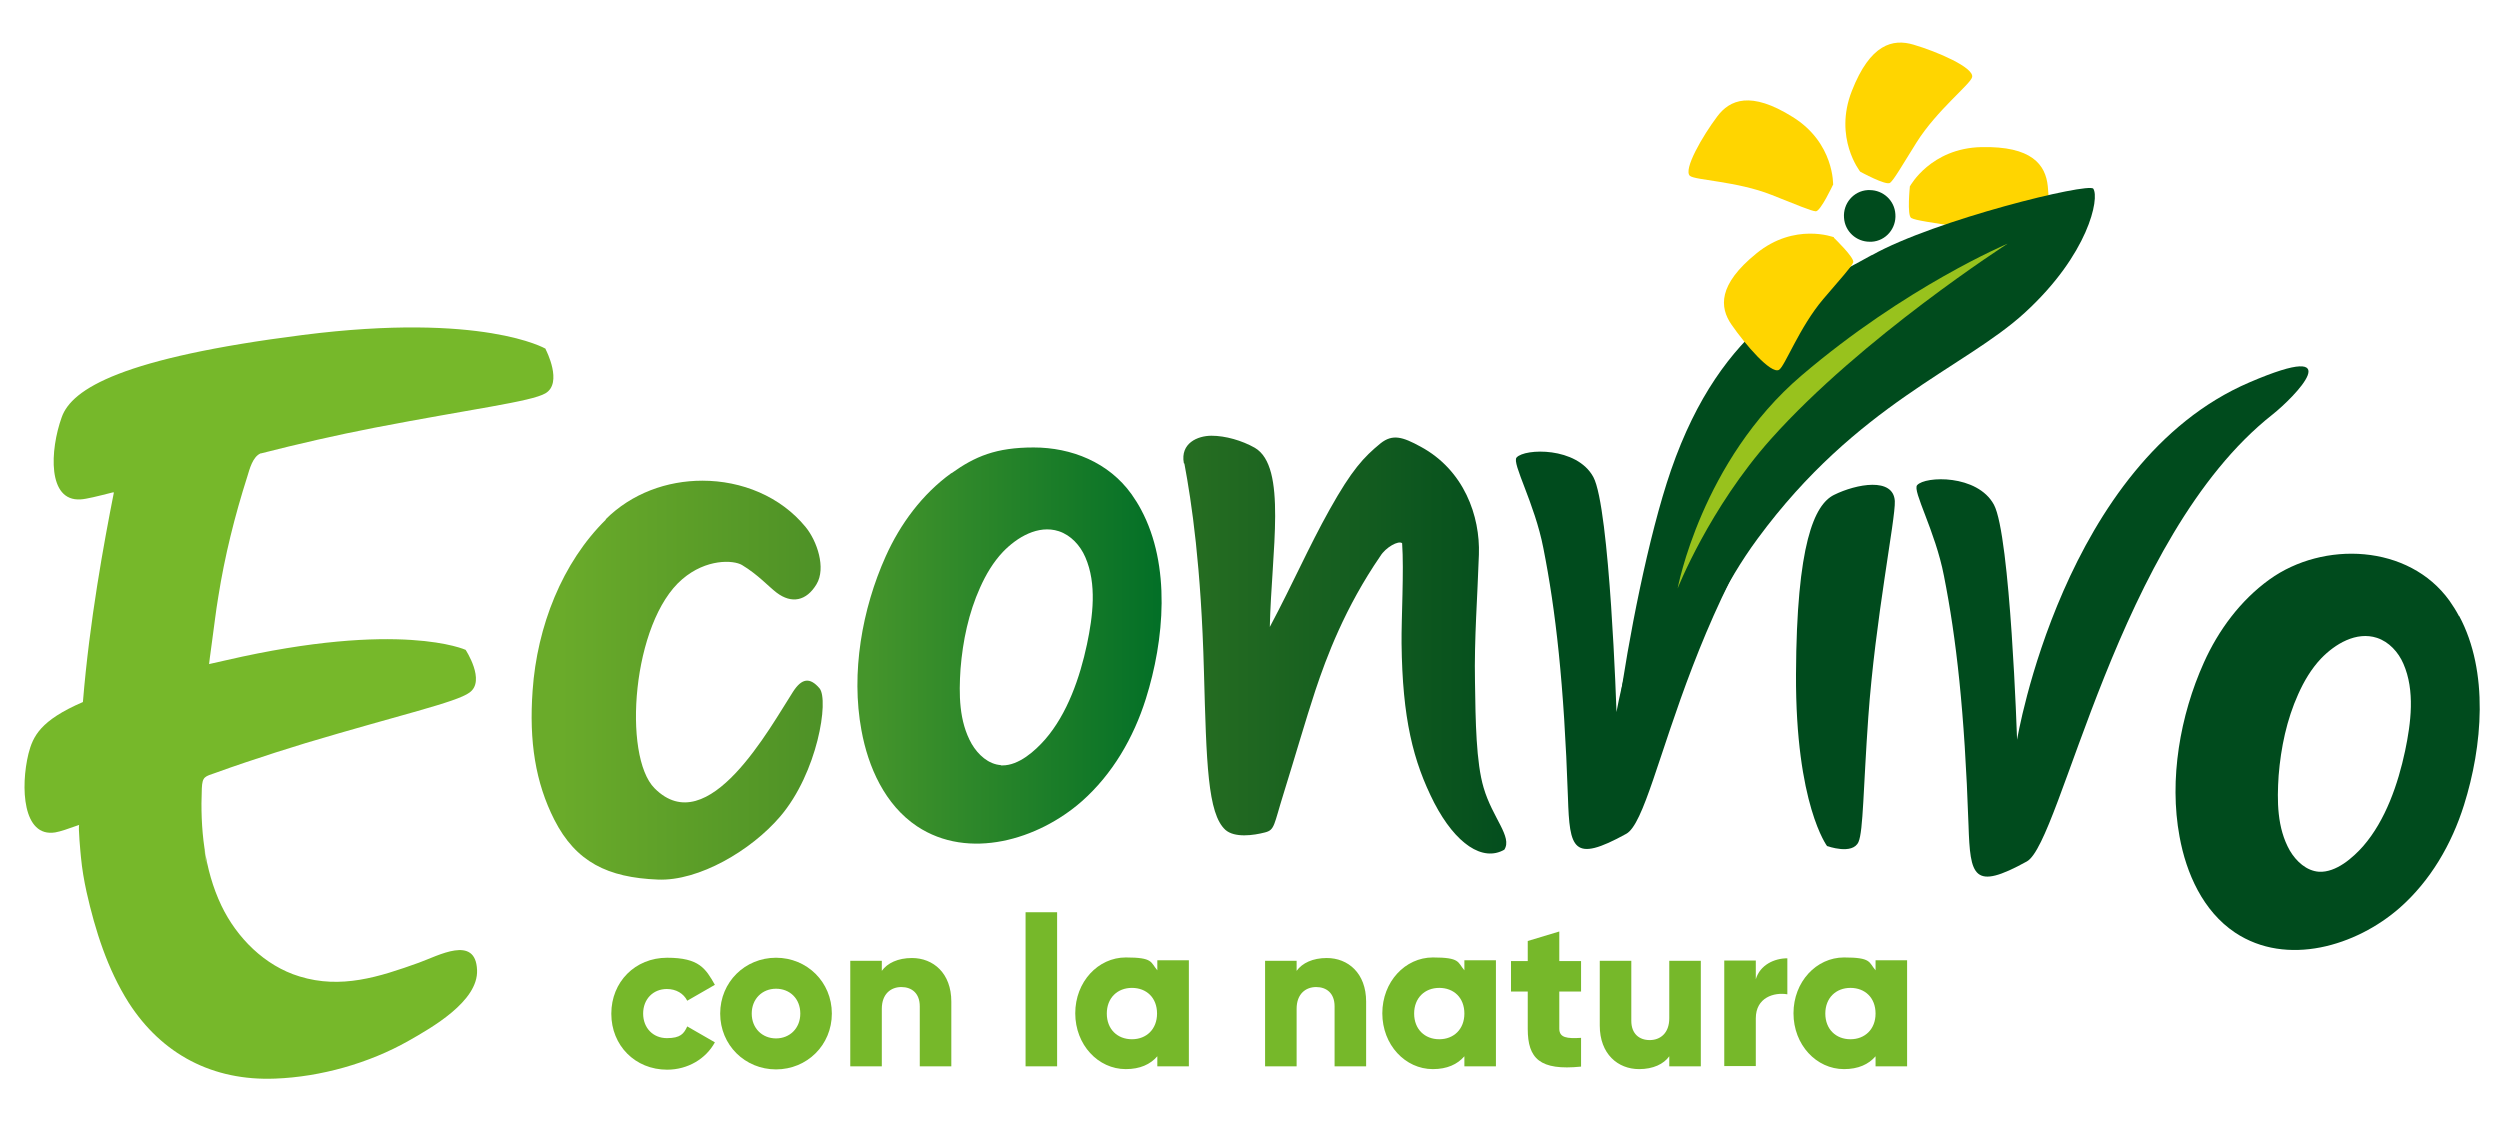 <?xml version="1.0" encoding="UTF-8"?>
<svg xmlns="http://www.w3.org/2000/svg" xmlns:xlink="http://www.w3.org/1999/xlink" version="1.1" viewBox="0 0 895.6 403.6">
  <defs>
    <style>
      .cls-1 {
        fill: none;
      }

      .cls-2 {
        fill: #004b1d;
      }

      .cls-3 {
        fill: #98c21d;
      }

      .cls-4 {
        clip-path: url(#clippath-1);
      }

      .cls-5 {
        clip-path: url(#clippath-2);
      }

      .cls-6 {
        fill: #fff;
      }

      .cls-7 {
        fill: #ffd500;
      }

      .cls-8 {
        fill: #76b82a;
      }

      .cls-9 {
        fill: url(#Sfumatura_senza_nome_3);
      }

      .cls-10 {
        fill: url(#Sfumatura_senza_nome_2);
      }

      .cls-11 {
        clip-path: url(#clippath);
      }

      .cls-12 {
        fill: url(#Sfumatura_senza_nome_2-2);
      }
    </style>
    <clipPath id="clippath">
      <path class="cls-1" d="M424.3,166.1c2.6,13.9,6,36.7,7,74.4.9,32.8,1.3,51,7.7,56.8,3.3,2.9,10,2,14.2.9,3.5-.9,3.1-2.6,6.6-13.8,4.3-13.8,7.9-26.4,11.4-37,4-12,10.6-29.7,23.3-48.2,1.9-3.1,6.5-5.7,7.8-4.6.7,9.9-.3,27-.2,35.9.3,26.8,4.1,42.2,11.7,57.1,7.7,14.8,17.4,21.2,25.1,16.8,3-4.6-4.2-11.3-7.4-22.2-2.7-9.1-2.9-23.8-3.1-38-.3-15.3.9-30.3,1.4-45.5.5-13.8-5.3-30.3-20.9-38.7-6.4-3.5-10-4.6-14.3-1.2-6.1,5-10.3,9.5-18.3,23.8-7.6,13.6-12.9,26-21.4,42,.6-27,6.3-57.4-5.4-64.2-4.6-2.6-10.5-4.3-15.5-4.3s-11.2,2.7-9.9,9.8"/>
    </clipPath>
    <linearGradient id="Sfumatura_senza_nome_2" data-name="Sfumatura senza nome 2" x1="-18" y1="4485.4" x2="-17" y2="4485.4" gradientTransform="translate(9063.1 2246253.6) scale(500.7 -500.7)" gradientUnits="userSpaceOnUse">
      <stop offset="0" stop-color="#98c21d"/>
      <stop offset="0" stop-color="#8bbb20"/>
      <stop offset=".1" stop-color="#79b225"/>
      <stop offset=".2" stop-color="#6dac28"/>
      <stop offset=".3" stop-color="#6aab2a"/>
      <stop offset="1" stop-color="#004b1d"/>
    </linearGradient>
    <clipPath id="clippath-1">
      <path class="cls-1" d="M217.1,186.1c-15.7,15.4-24.7,38.3-26.3,61.3-1.3,18.2,1,32.9,7.8,46.3,7.7,15.1,19.1,20.7,37.1,21.4,14.6.6,33.4-10.4,43.8-22.6,13.4-15.7,17.5-41.7,14.1-45.9-3.5-4.1-6.4-3.6-9.5,1.2-8.1,12.5-30.4,53.9-49.6,34.6-11.5-11.5-8.1-59.5,9.9-74.9,8.6-7.4,18.3-6.9,21.4-5.1,5.8,3.5,9.5,7.7,12.4,9.9,5.4,4.1,10.7,3,14.3-3,3.5-5.8.2-15.5-3.9-20.5-9-11-22.9-16.6-37-16.6-12.6,0-25.3,4.5-34.7,13.9"/>
    </clipPath>
    <linearGradient id="Sfumatura_senza_nome_2-2" data-name="Sfumatura senza nome 2" y1="4485.4" y2="4485.4" gradientTransform="translate(9063.1 2246269.3) scale(500.7 -500.7)" xlink:href="#Sfumatura_senza_nome_2"/>
    <clipPath id="clippath-2">
      <path class="cls-1" d="M358.6,274.1c-4.5-.3-8.2-3.7-10.5-7.6-4.6-8.1-4.6-17.8-4-26.9.8-10,2.9-20,7-29.1,2.1-4.7,4.7-9.1,8.2-12.8,5-5.2,12.6-9.8,20-7.4,4.3,1.4,7.7,5.1,9.5,9.3,4.2,9.6,2.7,21.2.6,31.2-2.5,11.8-7,24.9-15,34.1-3.7,4.2-9.4,9.3-15.3,9.3-.2,0-.4,0-.6,0M340.8,169.5c-10.4,7.5-18.3,18.2-23.5,29.8-8.5,18.9-12.5,41.8-8.7,62.3,2.4,13.2,8.4,26.7,19.9,34.4,18.5,12.3,43.4,4.8,59-8.9,11-9.7,18.6-22.8,23-36.8,6.6-21,9-47.7-1.7-67.7-1-1.9-2.2-3.8-3.4-5.5-8.2-11.5-21.6-16.8-35.1-16.8s-21,3.2-29.4,9.2"/>
    </clipPath>
    <linearGradient id="Sfumatura_senza_nome_3" data-name="Sfumatura senza nome 3" x1="-22.2" y1="4493.6" x2="-21.2" y2="4493.6" gradientTransform="translate(2730.7 489847.7) scale(109 -109)" gradientUnits="userSpaceOnUse">
      <stop offset="0" stop-color="#45952b"/>
      <stop offset="1" stop-color="#006e27"/>
    </linearGradient>
  </defs>
  <!-- Generator: Adobe Illustrator 28.6.0, SVG Export Plug-In . SVG Version: 1.2.0 Build 709)  -->
  <g>
    <g id="Livello_1">
      <rect class="cls-6" width="895.6" height="403.6"/>
      <path class="cls-2" d="M654.6,303.2s-11.4-14.9-11.2-61.6c.2-46.9,6.6-60.8,13.6-64.3,8.1-4,21.3-6.4,21.8,2.2.3,6.3-7,42.2-9.5,77.4-1.8,25.4-1.8,40.8-3.5,44.7-2.1,4.8-11.2,1.5-11.2,1.5"/>
      <path class="cls-2" d="M696.4,206.3c4.4,22.2,7.4,48.4,8.8,89.3.6,18.4,1.7,23.6,20.9,13,12.4-6.9,32.4-116.3,88-160.1,7.6-6,28.7-27.4-8.3-11.5-66.7,28.6-83.2,128-83.2,128,0,0-2.4-73.3-8.3-84.2-5.9-10.9-24.6-10.3-27.5-7-1.8,2,6.5,16.4,9.6,32.5"/>
      <path class="cls-6" d="M741.3,65.9c-1-9.5-7-20.8-29.8-20.8s-1.2,0-1.8,0c-3.8,0-7.1.7-10.2,1.5,2.5-2.9,5.1-5.5,7.2-7.6,4.4-4.4,6.6-6.6,7.3-9.8,1.7-7.8-7.2-14.7-26.3-20.5-2.4-.7-4.7-1.1-6.9-1.1h0c-10.5,0-18.7,7.5-24.5,22.2-1.6,4.1-2.4,7.9-2.7,11.5-2-2.1-4.4-4.1-7.3-5.9-7.6-4.8-14.2-7.1-20.2-7.1s-11.5,1.5-16.9,8.8c-11.7,15.7-14.6,26.3-8.7,31.6,2.4,2.1,5.5,2.6,11.5,3.5,5.6.9,13.4,2.1,20,4.6,1.3.5,2.6,1,3.8,1.5-4,1.5-7.8,3.6-11.3,6.4-18.5,15-15.9,27.7-10.4,35.7,5,7.3,14.6,19.6,22.6,19.6s3.1-.4,4.5-1.2c2.8-1.6,4.2-4.3,7.1-9.7,2.7-5,6.3-12,10.9-17.4,1.5-1.8,2.8-3.3,4-4.7,4.9-5.8,7-8.1,7.9-10.6,1.9-4.8-.3-9.1-8.7-17.1l-1.1-1.1-1.4-.6c0,0-.3-.1-.6-.2,1.4-2.1,2.8-4.7,4.5-8.2l.3-.7c8,4.2,11.3,4.4,12.4,4.4,0,6.5,1.5,9.7,4.9,11.5,2.3,1.3,5.5,1.8,13.2,3,1.9.3,4,.6,6.3,1,7.2,1.2,14.6,4.2,20,6.4,4.9,2,7.6,3,10.2,3s1.1,0,1.7-.2c7.9-1.5,10.8-12.3,8.7-32.1"/>
      <path class="cls-2" d="M669.8,90.5c-6.8,0-12.5-5.3-13-12.1-.3-3.5.8-6.9,3.1-9.5,2.3-2.6,5.5-4.3,8.9-4.5.3,0,.7,0,1,0,6.8,0,12.5,5.3,13,12.1.3,3.5-.8,6.9-3.1,9.5s-5.4,4.3-8.9,4.5c-.3,0-.7,0-1,0"/>
      <path class="cls-6" d="M669.8,68.1c4.8,0,8.9,3.7,9.2,8.6.4,5.1-3.4,9.6-8.5,9.9-.2,0-.5,0-.7,0-4.8,0-8.9-3.7-9.2-8.6-.4-5.1,3.4-9.6,8.5-9.9.2,0,.5,0,.7,0M669.8,60.5c-.4,0-.9,0-1.3,0-4.5.3-8.6,2.4-11.5,5.8-2.9,3.4-4.4,7.8-4,12.3.7,8.8,8.1,15.6,16.8,15.6s.9,0,1.3,0c9.3-.7,16.3-8.8,15.6-18.1-.7-8.8-8.1-15.6-16.8-15.6"/>
      <path class="cls-7" d="M684.3,66.6s7.4-13.5,25.5-13.9c18.1-.4,23,6.3,23.8,14,.9,8.8.8,23.2-2.6,23.9-2.5.5-15.8-7.1-29.2-9.3-9.7-1.6-15.5-2.3-17.1-3.2-1.6-.8-.5-11.4-.5-11.4"/>
      <path class="cls-2" d="M670.5,91.4c-22.7,12.8-53.5,23.9-71.9,77.1-8.1,23.5-15.4,61.2-18.8,86,6.3,6.7,4,23.7,9.8,30.7,6.3-17.8,16.1-59.8,40.1-92.3,35.5-48.2,74-61,95.7-80.9,22.8-20.9,26.8-41,24.5-44.4-1.6-2.3-56.6,11.1-79.3,23.8"/>
      <path class="cls-2" d="M552.9,196.4c4.4,22.2,7.4,48.4,8.8,89.3.6,18.4,1.7,23.6,20.9,13,12.4-6.9,21.6-99.5,88-160.1,7.1-6.5,28.7-27.4-8.3-11.5-66.7,28.6-83.2,128-83.2,128,0,0-2.4-73.3-8.3-84.2-5.9-10.9-24.6-10.3-27.5-7-1.8,2,6.5,16.4,9.6,32.5"/>
      <path class="cls-3" d="M601,210.8s8.5-45.7,44.4-76.3c37.4-31.9,73.8-47.2,73.8-47.2,0,0-52.3,33.6-84.8,70-22.1,24.8-33.4,53.5-33.4,53.5"/>
      <path class="cls-7" d="M657,85s-14.1-5.4-27.8,5.8c-13.8,11.2-13.2,19.3-8.9,25.5,4.9,7.1,14.1,17.8,17,16.2,2.1-1.2,7.3-15.3,15.9-25.4,6.2-7.3,10.1-11.5,10.7-13.1.6-1.6-6.9-8.8-6.9-8.8"/>
      <path class="cls-7" d="M666.4,61.5s-9.6-12.1-3-28.9c6.6-16.9,14.7-18.8,22.1-16.6,8.5,2.5,21.7,8.2,21,11.6-.5,2.5-12.6,11.8-19.9,23.4-5.2,8.3-8.1,13.4-9.5,14.5-1.4,1.1-10.7-4-10.7-4"/>
      <path class="cls-7" d="M656.7,66.3s.5-15.1-14.5-24.4c-15-9.4-22.5-6.2-27-.2-5.2,6.9-12.3,19.1-9.8,21.3,1.9,1.6,16.8,1.9,29.2,6.8,8.9,3.5,14.2,5.8,15.9,5.9,1.7,0,6.1-9.4,6.1-9.4"/>
      <g class="cls-11">
        <rect class="cls-10" x="423" y="155.6" width="119" height="153.4"/>
      </g>
      <g class="cls-4">
        <rect class="cls-12" x="189.5" y="172.2" width="107.5" height="143.6"/>
      </g>
      <path class="cls-2" d="M880.9,220.7c-1-1.9-2.2-3.8-3.4-5.5-14.6-20.3-45.2-21.5-64.5-7.6-10.4,7.5-18.3,18.2-23.5,29.8-8.5,18.9-12.5,41.8-8.7,62.3,2.4,13.2,8.4,26.7,19.9,34.4,18.5,12.3,43.4,4.8,59-8.9,11-9.7,18.6-22.8,23-36.8,6.6-21,9-47.7-1.7-67.7M846.7,303c-3.8,4.3-9.8,9.6-15.9,9.3-4.5-.3-8.2-3.7-10.5-7.6-4.6-8.1-4.6-17.8-4-26.9.8-10,2.9-20,7-29.1,2.1-4.7,4.7-9.1,8.2-12.8,5-5.2,12.6-9.8,20-7.4,4.3,1.4,7.7,5.1,9.5,9.3,4.2,9.6,2.7,21.2.6,31.2-2.5,11.8-7,24.9-15,34.1"/>
      <g class="cls-5">
        <rect class="cls-9" x="304.8" y="160.2" width="114.7" height="148"/>
      </g>
      <path class="cls-8" d="M195.4,124.9s-22.4-13.1-86.9-4.9c-64.6,8.2-82.8,19.2-86.4,29.5-4.2,11.7-5.2,30.2,6.8,29.4,2-.1,6-1.1,11.5-2.5.1,0,.2,0,.4,0-3.6,18.3-8.7,45.9-11.1,75.1-15.3,6.6-17.9,12.3-19.5,18.5-2.9,11.9-2.1,30.1,9.6,28.2,1.8-.3,4.7-1.3,8.6-2.7-.5.2.5,10.6.6,11.6.4,4.2,1.1,8.3,2,12.4,3.1,13.8,7.5,27.7,15.1,39.7,11.9,18.5,30.1,28.1,52.5,27.2,16.2-.6,33.6-5.5,47.7-13.5,8.3-4.7,25.1-14.2,24.6-25.4-.5-12.7-13.9-5.1-20.9-2.6-14.2,5.1-27.8,9.5-42.7,4.9-12.5-3.8-22.5-13.9-28-25.4-6.2-13-7.6-27.8-7-42,.2-4.3,1.1-4.2,5.1-5.6,3.5-1.3,7.1-2.5,10.6-3.7,7.1-2.4,14.3-4.7,21.5-6.9,33.4-10,54-14.6,58.7-18.1,5.9-4.2-1.4-15.3-1.4-15.3,0,0-23.3-10.7-85.7,3.7-2.1.5-6.2,1.4-6.2,1.4,0,0,.4-3.5,1.1-8.4s1.3-10.4,2.2-15.7c2.3-14.6,5.9-29,10.4-43.1.8-2.6,1.9-7.1,4.8-8.3,0,0,.1,0,.2,0,12.9-3.3,26.8-6.5,40.7-9.2,34.7-6.7,56-9.3,61.1-12.3,6.3-3.7.2-15.5.2-15.5M74,310.1c-.3-2-.6-4-.7-6.1.2,2,.5,4,.7,6.1"/>
      <path class="cls-8" d="M219,363.1c0-11.3,8.5-20,20-20s13.8,3.9,17.1,9.7l-9.9,5.7c-1.3-2.6-4-4.2-7.3-4.2-4.9,0-8.5,3.6-8.5,8.8s3.6,8.8,8.5,8.8,6.1-1.6,7.3-4.2l9.9,5.7c-3.2,5.9-9.7,9.8-17.1,9.8-11.5,0-20-8.7-20-20"/>
      <path class="cls-8" d="M258,363.1c0-11.3,8.9-20,20-20s20,8.7,20,20-8.9,20-20,20-20-8.7-20-20M286.7,363.1c0-5.4-3.8-8.9-8.7-8.9s-8.7,3.6-8.7,8.9,3.8,8.9,8.7,8.9,8.7-3.6,8.7-8.9"/>
      <path class="cls-8" d="M340.8,358.8v23.2h-11.3v-21.5c0-4.7-2.9-6.9-6.6-6.9s-7,2.4-7,7.8v20.6h-11.3v-37.8h11.3v3.6c2-2.8,5.8-4.6,10.8-4.6,7.6,0,14.1,5.4,14.1,15.6"/>
      <rect class="cls-8" x="367.4" y="326.8" width="11.3" height="55.2"/>
      <path class="cls-8" d="M425.9,344.2v37.8h-11.3v-3.6c-2.5,2.9-6.2,4.6-11.3,4.6-9.9,0-18.1-8.7-18.1-20s8.2-20,18.1-20,8.8,1.7,11.3,4.6v-3.6h11.3ZM414.5,363.1c0-5.7-3.8-9.2-9-9.2s-9,3.6-9,9.2,3.8,9.2,9,9.2,9-3.6,9-9.2"/>
      <path class="cls-8" d="M489.4,358.8v23.2h-11.3v-21.5c0-4.7-2.9-6.9-6.6-6.9s-7,2.4-7,7.8v20.6h-11.3v-37.8h11.3v3.6c2-2.8,5.8-4.6,10.8-4.6,7.6,0,14.1,5.4,14.1,15.6"/>
      <path class="cls-8" d="M535.9,344.2v37.8h-11.3v-3.6c-2.5,2.9-6.2,4.6-11.3,4.6-9.9,0-18.1-8.7-18.1-20s8.2-20,18.1-20,8.8,1.7,11.3,4.6v-3.6h11.3ZM524.6,363.1c0-5.7-3.8-9.2-9-9.2s-9,3.6-9,9.2,3.8,9.2,9,9.2,9-3.6,9-9.2"/>
      <path class="cls-8" d="M558.6,355.1v13.4c0,3.3,2.8,3.6,7.8,3.3v10.3c-14.8,1.5-19.1-2.9-19.1-13.5v-13.4h-6v-10.9h6v-7.2l11.3-3.4v10.6h7.8v10.9h-7.8Z"/>
      <path class="cls-8" d="M609.3,344.2v37.8h-11.3v-3.6c-2,2.8-5.8,4.6-10.8,4.6-7.6,0-14.1-5.4-14.1-15.6v-23.2h11.3v21.5c0,4.7,2.9,6.9,6.6,6.9s7-2.4,7-7.8v-20.6h11.3Z"/>
      <path class="cls-8" d="M640.3,343.4v12.8c-4.7-.8-11.3,1.1-11.3,8.6v17.1h-11.3v-37.8h11.3v6.7c1.5-5.1,6.6-7.5,11.3-7.5"/>
      <path class="cls-8" d="M683.2,344.2v37.8h-11.3v-3.6c-2.5,2.9-6.2,4.6-11.3,4.6-9.9,0-18.1-8.7-18.1-20s8.2-20,18.1-20,8.8,1.7,11.3,4.6v-3.6h11.3ZM671.9,363.1c0-5.7-3.8-9.2-9-9.2s-9,3.6-9,9.2,3.8,9.2,9,9.2,9-3.6,9-9.2"/>
    </g>
  </g>
</svg>
